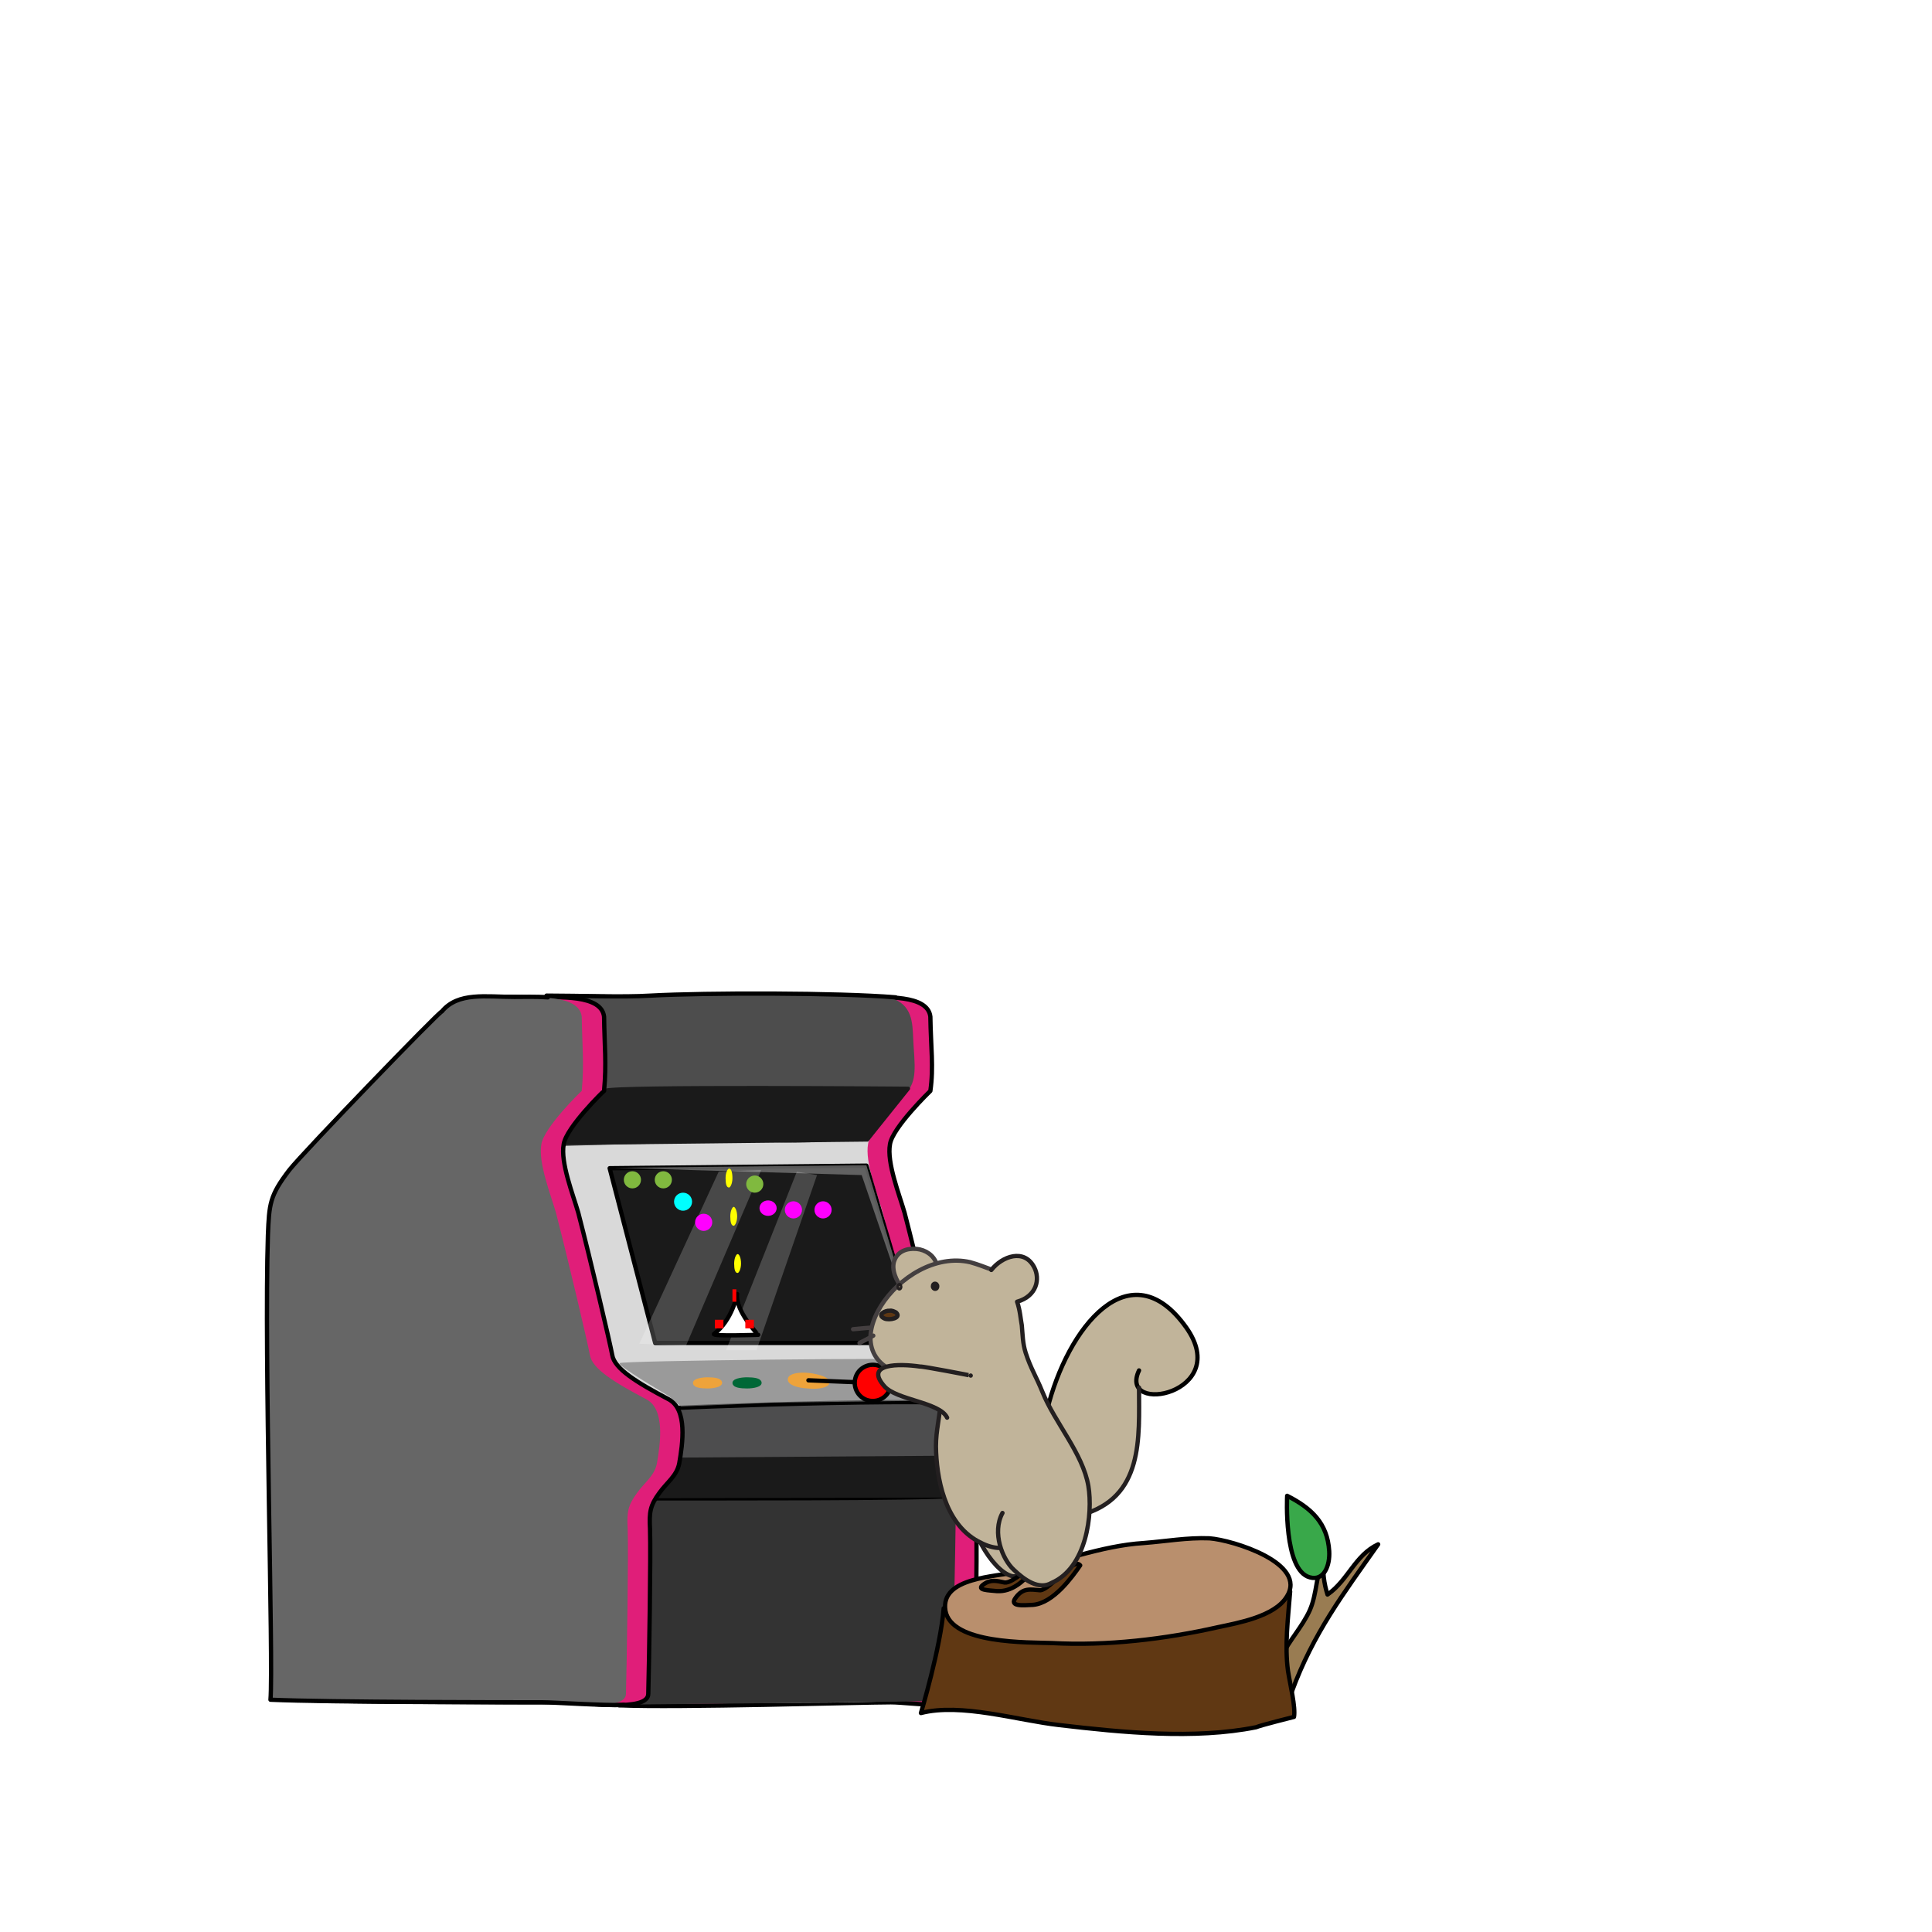 <svg xmlns="http://www.w3.org/2000/svg" xmlns:xlink="http://www.w3.org/1999/xlink" id="Layer_1" x="0px" y="0px" viewBox="0 0 450 450" style="enable-background:new 0 0 450 450;" xml:space="preserve"><style type="text/css">	.st0{fill:#FFFFFF;}	.st1{fill:#B78D6D;}	.st2{fill:#666666;stroke:#000000;stroke-linecap:round;stroke-linejoin:round;stroke-miterlimit:10;}	.st3{fill:#42210B;stroke:#000000;stroke-linecap:round;stroke-linejoin:round;stroke-miterlimit:10;}	.st4{fill:#FFFFFF;stroke:#000000;stroke-linecap:round;stroke-linejoin:round;stroke-miterlimit:10;}	.st5{fill:#E5E5E5;stroke:#000000;stroke-linecap:round;stroke-linejoin:round;stroke-miterlimit:10;}	.st6{fill:#CFE9FF;}	.st7{fill:#4D4D4D;}	.st8{fill:none;stroke:#000000;stroke-linecap:round;stroke-linejoin:round;stroke-miterlimit:10;}	.st9{fill:#008345;stroke:#000000;stroke-width:0.5;stroke-linecap:round;stroke-linejoin:round;stroke-miterlimit:10;}	.st10{fill:#D8D7D7;stroke:#231F20;stroke-width:1.2;stroke-linecap:round;stroke-linejoin:round;stroke-miterlimit:10;}	.st11{fill:#231F20;stroke:#231F20;stroke-width:1.2;stroke-linecap:round;stroke-linejoin:round;stroke-miterlimit:10;}	.st12{fill:#6D6F71;}	.st13{fill:none;stroke:#231F20;stroke-width:1.2;stroke-linecap:round;stroke-linejoin:round;stroke-miterlimit:10;}	.st14{fill:#E8E8E9;stroke:#231F20;stroke-width:1.2;stroke-linecap:round;stroke-linejoin:round;stroke-miterlimit:10;}	.st15{fill:#96999C;}	.st16{fill:#977E53;stroke:#000000;stroke-width:1.2;stroke-linecap:round;stroke-linejoin:round;stroke-miterlimit:10;}	.st17{fill:#603A17;stroke:#000000;stroke-width:1.2;stroke-linecap:round;stroke-linejoin:round;stroke-miterlimit:10;}	.st18{fill:#B58B6C;stroke:#000000;stroke-width:1.2;stroke-linecap:round;stroke-linejoin:round;stroke-miterlimit:10;}	.st19{fill:#3BA54A;stroke:#000000;stroke-width:1.2;stroke-linecap:round;stroke-linejoin:round;stroke-miterlimit:10;}	.st20{fill:#FFFFFF;stroke:#000000;stroke-width:1.2;stroke-linecap:round;stroke-linejoin:round;stroke-miterlimit:10;}	.st21{fill:#E3E3E3;}	.st22{fill:#FF7B9D;stroke:#000000;stroke-width:1.2;stroke-linecap:round;stroke-linejoin:round;stroke-miterlimit:10;}	.st23{clip-path:url(#SVGID_00000162332410969414868360000007848339113868351360_);}	.st24{fill:#808080;stroke:#000000;stroke-linecap:round;stroke-linejoin:round;stroke-miterlimit:10;}	.st25{stroke:#000000;stroke-linecap:round;stroke-linejoin:round;stroke-miterlimit:10;}	.st26{fill:#8A8A8A;stroke:#000000;stroke-linecap:round;stroke-linejoin:round;stroke-miterlimit:10;}	.st27{fill:#4D4D4D;stroke:#000000;stroke-linecap:round;stroke-linejoin:round;stroke-miterlimit:10;}	.st28{fill:#E3E3E3;stroke:#000000;stroke-linecap:round;stroke-linejoin:round;stroke-miterlimit:10;}	.st29{fill:#231F20;stroke:#000000;stroke-linecap:round;stroke-linejoin:round;stroke-miterlimit:10;}	.st30{fill:#5A4A42;stroke:#231F20;stroke-width:1.5;stroke-linecap:round;stroke-linejoin:round;stroke-miterlimit:10;}	.st31{fill:#DCD0C2;}	.st32{fill:#DCD0C2;stroke:#231F20;stroke-width:1.5;stroke-linecap:round;stroke-linejoin:round;stroke-miterlimit:10;}	.st33{fill:none;stroke:#231F20;stroke-width:1.5;stroke-linecap:round;stroke-linejoin:round;stroke-miterlimit:10;}	.st34{fill:#8D8079;stroke:#231F20;stroke-width:1.5;stroke-linecap:round;stroke-linejoin:round;stroke-miterlimit:10;}	.st35{fill:#231F20;stroke:#231F20;stroke-width:1.5;stroke-linecap:round;stroke-linejoin:round;stroke-miterlimit:10;}	.st36{fill:#5A4A42;}	.st37{fill:#5A4A42;stroke:#231F20;stroke-width:1.6;stroke-linecap:round;stroke-linejoin:round;stroke-miterlimit:10;}	.st38{fill:#DCD0C2;stroke:#231F20;stroke-width:1.6;stroke-linecap:round;stroke-linejoin:round;stroke-miterlimit:10;}	.st39{fill:none;stroke:#231F20;stroke-width:1.6;stroke-linecap:round;stroke-linejoin:round;stroke-miterlimit:10;}	.st40{fill:#8D8079;stroke:#231F20;stroke-width:1.6;stroke-linecap:round;stroke-linejoin:round;stroke-miterlimit:10;}	.st41{fill:#231F20;stroke:#231F20;stroke-width:1.6;stroke-linecap:round;stroke-linejoin:round;stroke-miterlimit:10;}	.st42{fill:#58595B;stroke:#231F20;stroke-linecap:round;stroke-linejoin:round;stroke-miterlimit:10;}	.st43{fill:#404041;stroke:#231F20;stroke-linecap:round;stroke-linejoin:round;stroke-miterlimit:10;}	.st44{fill:#6D6E70;stroke:#231F20;stroke-linecap:round;stroke-linejoin:round;stroke-miterlimit:10;}	.st45{fill:#E14036;stroke:#231F20;stroke-linecap:round;stroke-linejoin:round;stroke-miterlimit:10;}	.st46{fill:#808080;stroke:#231F20;stroke-linecap:round;stroke-linejoin:round;stroke-miterlimit:10;}	.st47{opacity:0.5;fill:#B11E2D;}	.st48{opacity:0.5;fill:#231F20;stroke:#231F20;stroke-linecap:round;stroke-linejoin:round;stroke-miterlimit:10;}	.st49{opacity:0.5;fill:#231F20;}	.st50{fill:none;}	.st51{fill:#E35A28;}	.st52{fill:#5A4A42;stroke:#231F20;stroke-linecap:round;stroke-linejoin:round;stroke-miterlimit:10;}	.st53{fill:none;stroke:#231F20;stroke-linecap:round;stroke-linejoin:round;stroke-miterlimit:10;}	.st54{fill:#DCD0C2;stroke:#231F20;stroke-linecap:round;stroke-linejoin:round;stroke-miterlimit:10;}	.st55{fill:#8D8079;stroke:#231F20;stroke-linecap:round;stroke-linejoin:round;stroke-miterlimit:10;}	.st56{fill:#231F20;stroke:#231F20;stroke-linecap:round;stroke-linejoin:round;stroke-miterlimit:10;}	.st57{fill:#5B7835;stroke:#231F20;stroke-linecap:round;stroke-linejoin:round;stroke-miterlimit:10;}	.st58{fill:#779540;stroke:#231F20;stroke-linecap:round;stroke-linejoin:round;stroke-miterlimit:10;}	.st59{opacity:0.5;fill:#3A4921;}	.st60{opacity:0.5;fill:#AFCC80;}	.st61{fill:none;stroke:#6D6E70;stroke-linecap:round;stroke-linejoin:round;stroke-miterlimit:10;}	.st62{fill:#8C8075;stroke:#000000;stroke-linecap:round;stroke-linejoin:round;stroke-miterlimit:10;}	.st63{fill:#716558;stroke:#000000;stroke-linecap:round;stroke-linejoin:round;stroke-miterlimit:10;}	.st64{fill:#EBC6BF;stroke:#000000;stroke-linecap:round;stroke-linejoin:round;stroke-miterlimit:10;}	.st65{fill:#808080;}	.st66{fill:#B9A09E;}	.st67{fill:#E7AEA6;}	.st68{fill:#80BBCE;stroke:#000000;stroke-width:2;stroke-linecap:round;stroke-linejoin:round;stroke-miterlimit:10;}	.st69{fill:none;stroke:#4D4D4D;stroke-width:3;stroke-linecap:round;stroke-linejoin:round;stroke-miterlimit:10;}	.st70{fill:#997C52;stroke:#000000;stroke-linecap:round;stroke-linejoin:round;stroke-miterlimit:10;}	.st71{fill:#B98F6D;stroke:#000000;stroke-width:0.75;stroke-linecap:round;stroke-linejoin:round;stroke-miterlimit:10;}	.st72{fill:#333333;stroke:#000000;stroke-linecap:round;stroke-linejoin:round;stroke-miterlimit:10;}	.st73{fill:none;stroke:#000000;stroke-width:0.75;stroke-linecap:round;stroke-linejoin:round;stroke-miterlimit:10;}	.st74{fill:#333333;}	.st75{fill:#ECAE3D;}	.st76{fill:#D8D8D8;}	.st77{fill:#7C7570;stroke:#000000;stroke-linecap:round;stroke-linejoin:round;stroke-miterlimit:10;}	.st78{fill:#7C7570;}	.st79{fill:#534741;stroke:#000000;stroke-linecap:round;stroke-linejoin:round;stroke-miterlimit:10;}	.st80{fill:#80B93F;stroke:#000000;stroke-linecap:round;stroke-linejoin:round;stroke-miterlimit:10;}	.st81{opacity:0.8;fill:#42210B;}	.st82{fill:#D8D8D8;stroke:#000000;stroke-linecap:round;stroke-linejoin:round;stroke-miterlimit:10;}	.st83{fill:#1A1A1A;stroke:#000000;stroke-linecap:round;stroke-linejoin:round;stroke-miterlimit:10;}	.st84{fill:#8C8C8C;stroke:#000000;stroke-width:2;stroke-linecap:round;stroke-linejoin:round;stroke-miterlimit:10;}	.st85{fill:none;stroke:#000000;stroke-width:5;stroke-linecap:round;stroke-linejoin:round;stroke-miterlimit:10;}	.st86{fill:#D7D7D7;stroke:#000000;stroke-linecap:round;stroke-linejoin:round;stroke-miterlimit:10;}	.st87{fill:#D7D7D7;}	.st88{fill:#E25A24;stroke:#000000;stroke-linecap:round;stroke-linejoin:round;stroke-miterlimit:10;}			.st89{fill:url(#SVGID_00000093136126230381319920000004336191909850068643_);stroke:#000000;stroke-linecap:round;stroke-linejoin:round;stroke-miterlimit:10;}	.st90{stroke:#231F20;stroke-linecap:round;stroke-linejoin:round;stroke-miterlimit:10;}	.st91{fill:#ECA13B;stroke:#000000;stroke-linecap:round;stroke-linejoin:round;stroke-miterlimit:10;}	.st92{fill:none;stroke:#000000;stroke-width:2;stroke-linecap:round;stroke-linejoin:round;stroke-miterlimit:10;}	.st93{fill:none;stroke:#FFFFFF;stroke-width:5;stroke-linecap:round;stroke-linejoin:round;stroke-miterlimit:10;}	.st94{fill:#666666;stroke:#666666;stroke-linecap:round;stroke-linejoin:round;stroke-miterlimit:10;}	.st95{fill:none;stroke:#808080;stroke-linecap:round;stroke-linejoin:round;stroke-miterlimit:10;}	.st96{fill:#023951;stroke:#FFFFFF;stroke-linecap:round;stroke-linejoin:round;stroke-miterlimit:10;}	.st97{fill:none;stroke:#FFFFFF;stroke-linecap:round;stroke-linejoin:round;stroke-miterlimit:10;}	.st98{fill:#8A8A8A;}	.st99{fill:#666666;}	.st100{opacity:0.8;fill:#FFFFFF;}	.st101{fill:#0B0BC9;}	.st102{fill:none;stroke:#B2272D;stroke-width:3;stroke-linecap:round;stroke-linejoin:round;stroke-miterlimit:10;}	.st103{fill:#EDDF21;stroke:#000000;stroke-linecap:round;stroke-linejoin:round;stroke-miterlimit:10;}	.st104{fill:#603813;stroke:#000000;stroke-linecap:round;stroke-linejoin:round;stroke-miterlimit:10;}	.st105{fill:#B78D6D;stroke:#000000;stroke-linecap:round;stroke-linejoin:round;stroke-miterlimit:10;}	.st106{fill:#806239;stroke:#000000;stroke-linecap:round;stroke-linejoin:round;stroke-miterlimit:10;}	.st107{fill:#806239;}	.st108{fill:none;stroke:#000000;stroke-width:3;stroke-linecap:round;stroke-linejoin:round;stroke-miterlimit:10;}	.st109{fill:#BDBDBD;stroke:#000000;stroke-linecap:round;stroke-linejoin:round;stroke-miterlimit:10;}	.st110{fill:#FF0000;stroke:#000000;stroke-linecap:round;stroke-linejoin:round;stroke-miterlimit:10;}	.st111{fill:#E8841E;stroke:#000000;stroke-linecap:round;stroke-linejoin:round;stroke-miterlimit:10;}	.st112{fill:#E8841E;stroke:#000000;stroke-width:2;stroke-linecap:round;stroke-linejoin:round;stroke-miterlimit:10;}	.st113{fill:#E25A24;stroke:#000000;stroke-width:2;stroke-linecap:round;stroke-linejoin:round;stroke-miterlimit:10;}	.st114{opacity:0.3;}	.st115{fill:#FFFFFF;stroke:#FFFFFF;stroke-linecap:round;stroke-linejoin:round;stroke-miterlimit:10;}	.st116{fill:#ECA13B;}	.st117{stroke:#000000;stroke-width:0.75;stroke-linecap:round;stroke-linejoin:round;stroke-miterlimit:10;}	.st118{fill:#EDDF21;stroke:#000000;stroke-width:0.75;stroke-linecap:round;stroke-linejoin:round;stroke-miterlimit:10;}	.st119{fill:#DCB628;}	.st120{fill:#746480;stroke:#000000;stroke-linecap:round;stroke-linejoin:round;stroke-miterlimit:10;}	.st121{fill:#584C66;stroke:#584C66;stroke-linecap:round;stroke-linejoin:round;stroke-miterlimit:10;}	.st122{fill:#716558;stroke:#231F20;stroke-linecap:round;stroke-linejoin:round;stroke-miterlimit:10;}	.st123{fill:#8D8079;}	.st124{fill:#231F20;}	.st125{fill:#FFFFFF;stroke:#231F20;stroke-linecap:round;stroke-linejoin:round;stroke-miterlimit:10;}	.st126{fill:#C7145A;}	.st127{clip-path:url(#SVGID_00000054981351863265229990000007261241177008170390_);}	.st128{fill:#E0A5B6;stroke:#231F20;stroke-linecap:round;stroke-linejoin:round;stroke-miterlimit:10;}	.st129{fill:#E0A5B6;}	.st130{fill:#EEA33B;stroke:#000000;stroke-linecap:round;stroke-linejoin:round;stroke-miterlimit:10;}	.st131{fill:#ECDF23;stroke:#000000;stroke-linecap:round;stroke-linejoin:round;stroke-miterlimit:10;}	.st132{fill:#B78D6C;stroke:#000000;stroke-linecap:round;stroke-linejoin:round;stroke-miterlimit:10;}	.st133{fill:#603A17;stroke:#000000;stroke-linecap:round;stroke-linejoin:round;stroke-miterlimit:10;}	.st134{fill:#806339;stroke:#000000;stroke-linecap:round;stroke-linejoin:round;stroke-miterlimit:10;}	.st135{fill:#806339;}	.st136{fill:#E6E5E5;stroke:#000000;stroke-linecap:round;stroke-linejoin:round;stroke-miterlimit:10;}	.st137{fill:#402312;stroke:#000000;stroke-linecap:round;stroke-linejoin:round;stroke-miterlimit:10;}	.st138{fill:#8B8B8B;}	.st139{fill:#BEBEBE;}	.st140{fill:#80B73F;stroke:#000000;stroke-linecap:round;stroke-linejoin:round;stroke-miterlimit:10;}	.st141{fill:#39A64A;stroke:#000000;stroke-linecap:round;stroke-linejoin:round;stroke-miterlimit:10;}	.st142{fill:#FF7B9D;}	.st143{fill:#377A3C;}	.st144{fill:#FF8BB5;stroke:#000000;stroke-linecap:round;stroke-linejoin:round;stroke-miterlimit:10;}	.st145{fill:#FF8BB5;}	.st146{fill:#8698A6;stroke:#000000;stroke-linecap:round;stroke-linejoin:round;stroke-miterlimit:10;}	.st147{fill:#7A788B;stroke:#000000;stroke-linecap:round;stroke-linejoin:round;stroke-miterlimit:10;}	.st148{fill:#B8A599;stroke:#000000;stroke-linecap:round;stroke-linejoin:round;stroke-miterlimit:10;}	.st149{fill:#B8A599;}	.st150{fill:#423724;stroke:#302B28;stroke-linecap:round;stroke-linejoin:round;stroke-miterlimit:10;}	.st151{fill:#8C8C8C;stroke:#000000;stroke-linecap:round;stroke-linejoin:round;stroke-miterlimit:10;}	.st152{fill:#E1CDC2;stroke:#000000;stroke-linecap:round;stroke-linejoin:round;stroke-miterlimit:10;}	.st153{fill:#E1CDC2;}	.st154{fill:#F6C58A;stroke:#000000;stroke-linecap:round;stroke-linejoin:round;stroke-miterlimit:10;}	.st155{fill:#736357;stroke:#000000;stroke-linecap:round;stroke-linejoin:round;stroke-miterlimit:10;}	.st156{fill:#D9D9D9;stroke:#000000;stroke-linecap:round;stroke-linejoin:round;stroke-miterlimit:10;}	.st157{fill:#EA861E;stroke:#000000;stroke-linecap:round;stroke-linejoin:round;stroke-miterlimit:10;}	.st158{fill:none;stroke:#8C8C8C;stroke-linecap:round;stroke-linejoin:round;stroke-miterlimit:10;}	.st159{fill:#BFBFBF;stroke:#000000;stroke-linecap:round;stroke-linejoin:round;stroke-miterlimit:10;}	.st160{fill:#EDC3D2;stroke:#000000;stroke-linecap:round;stroke-linejoin:round;stroke-miterlimit:10;}	.st161{fill:#A6A6A6;stroke:#000000;stroke-linecap:round;stroke-linejoin:round;stroke-miterlimit:10;}	.st162{fill:none;stroke:#000000;stroke-miterlimit:10;}	.st163{fill:#978475;stroke:#000000;stroke-miterlimit:10;}	.st164{fill:#716558;stroke:#231F20;stroke-miterlimit:10;}	.st165{fill:#C5B097;stroke:#000000;stroke-miterlimit:10;}	.st166{fill:#A47C52;stroke:#000000;stroke-miterlimit:10;}	.st167{fill:#FFFFFF;stroke:#000000;stroke-miterlimit:10;}	.st168{stroke:#000000;stroke-miterlimit:10;}	.st169{fill:#42210B;stroke:#000000;stroke-miterlimit:10;}	.st170{fill:#333333;stroke:#000000;stroke-miterlimit:10;}	.st171{fill:none;stroke:#000000;stroke-width:1.5;stroke-miterlimit:10;}	.st172{fill:#FFFFFF;stroke:#000000;stroke-width:1.5;stroke-miterlimit:10;}	.st173{fill:#979797;stroke:#000000;stroke-miterlimit:10;}	.st174{fill:#4D4D4D;stroke:#000000;stroke-miterlimit:10;}	.st175{fill:#F0F0F0;stroke:#000000;stroke-miterlimit:10;}	.st176{fill:#231F20;stroke:#000000;stroke-miterlimit:10;}	.st177{fill:#EF5A24;stroke:#000000;stroke-miterlimit:10;}	.st178{fill:url(#SVGID_00000040543565819502964310000016175481830114624136_);stroke:#000000;stroke-miterlimit:10;}	.st179{stroke:#231F20;stroke-miterlimit:10;}	.st180{fill:#F9AE3B;stroke:#000000;stroke-miterlimit:10;}	.st181{fill:none;stroke:#000000;stroke-width:2;stroke-miterlimit:10;}	.st182{fill:#808080;stroke:#000000;stroke-miterlimit:10;}	.st183{fill:none;stroke:#FFFFFF;stroke-width:5;stroke-miterlimit:10;}	.st184{fill:#666666;stroke:#666666;stroke-miterlimit:10;}	.st185{fill:none;stroke:#808080;stroke-miterlimit:10;}	.st186{fill:#023951;stroke:#FFFFFF;stroke-miterlimit:10;}	.st187{fill:none;stroke:#FFFFFF;stroke-miterlimit:10;}	.st188{fill:#979797;}	.st189{fill:#0B0BD6;}	.st190{fill:none;stroke:#BF272D;stroke-width:3;stroke-miterlimit:10;}	.st191{fill:#58595B;stroke:#231F20;stroke-width:1.5;stroke-linecap:round;stroke-linejoin:round;stroke-miterlimit:10;}	.st192{fill:#404041;stroke:#231F20;stroke-width:1.5;stroke-linecap:round;stroke-linejoin:round;stroke-miterlimit:10;}	.st193{fill:#6D6E70;stroke:#231F20;stroke-width:1.5;stroke-linecap:round;stroke-linejoin:round;stroke-miterlimit:10;}	.st194{fill:#EC4036;stroke:#231F20;stroke-width:1.5;stroke-linecap:round;stroke-linejoin:round;stroke-miterlimit:10;}	.st195{fill:#808082;stroke:#231F20;stroke-width:1.5;stroke-linecap:round;stroke-linejoin:round;stroke-miterlimit:10;}	.st196{opacity:0.5;fill:#BC1E2D;}			.st197{opacity:0.5;fill:#231F20;stroke:#231F20;stroke-width:1.5;stroke-linecap:round;stroke-linejoin:round;stroke-miterlimit:10;}	.st198{fill:#EE5A28;}	.st199{fill:#E7DBCD;}	.st200{fill:#E7DBCD;stroke:#231F20;stroke-width:1.5;stroke-linecap:round;stroke-linejoin:round;stroke-miterlimit:10;}	.st201{fill:#988279;stroke:#231F20;stroke-width:1.5;stroke-linecap:round;stroke-linejoin:round;stroke-miterlimit:10;}	.st202{fill:#CACACA;stroke:#000000;stroke-width:1.5;stroke-miterlimit:10;}	.st203{fill:#FF0000;stroke:#000000;stroke-width:1.5;stroke-miterlimit:10;}	.st204{stroke:#000000;stroke-width:1.5;stroke-miterlimit:10;}	.st205{fill:#754C24;}	.st206{fill:#754C24;stroke:#000000;stroke-linecap:round;stroke-linejoin:round;stroke-miterlimit:10;}	.st207{fill:#A57C52;}	.st208{fill:#8D6849;}	.st209{fill:#8D6849;stroke:#000000;stroke-linecap:round;stroke-linejoin:round;stroke-miterlimit:10;}	.st210{fill:#A57C52;stroke:#000000;stroke-linecap:round;stroke-linejoin:round;stroke-miterlimit:10;}	.st211{fill:#C59B6D;stroke:#000000;stroke-linecap:round;stroke-linejoin:round;stroke-miterlimit:10;}	.st212{fill:#754C24;stroke:#000000;stroke-width:1.5;stroke-linecap:round;stroke-linejoin:round;stroke-miterlimit:10;}	.st213{fill:#8D6849;stroke:#000000;stroke-width:1.5;stroke-linecap:round;stroke-linejoin:round;stroke-miterlimit:10;}	.st214{fill:#666666;stroke:#000000;stroke-width:1.5;stroke-linecap:round;stroke-linejoin:round;stroke-miterlimit:10;}	.st215{fill:none;stroke:#000000;stroke-width:1.5;stroke-linecap:round;stroke-linejoin:round;stroke-miterlimit:10;}	.st216{stroke:#000000;stroke-width:1.5;stroke-linecap:round;stroke-linejoin:round;stroke-miterlimit:10;}	.st217{fill:#A57C52;stroke:#000000;stroke-width:1.5;stroke-linecap:round;stroke-linejoin:round;stroke-miterlimit:10;}	.st218{fill:#C59B6D;stroke:#000000;stroke-width:1.5;stroke-linecap:round;stroke-linejoin:round;stroke-miterlimit:10;}	.st219{fill:#534741;stroke:#000000;stroke-miterlimit:10;}	.st220{fill:#E4E4E4;stroke:#000000;stroke-miterlimit:10;}	.st221{fill:#7C7570;stroke:#000000;stroke-miterlimit:10;}	.st222{fill:#666666;stroke:#000000;stroke-miterlimit:10;}	.st223{fill:#E4E4E4;}	.st224{fill:#989898;}	.st225{fill:#CBCBCB;}	.st226{fill:#8AC43F;stroke:#000000;stroke-miterlimit:10;}	.st227{fill:#39B34A;stroke:#000000;stroke-miterlimit:10;}	.st228{fill:#FF7BAA;}	.st229{fill:#C6C6C6;stroke:#000000;stroke-width:1.5;stroke-linecap:round;stroke-miterlimit:10;}	.st230{fill:#4D4D4D;stroke:#000000;stroke-width:1.5;stroke-linecap:round;stroke-miterlimit:10;}	.st231{fill:#603813;stroke:#000000;stroke-width:1.5;stroke-linecap:round;stroke-miterlimit:10;}	.st232{fill:#ECECEC;stroke:#000000;stroke-width:1.5;stroke-miterlimit:10;}	.st233{fill:#666666;stroke:#000000;stroke-width:1.5;stroke-linecap:round;stroke-miterlimit:10;}	.st234{fill:#FFFFFF;stroke:#000000;stroke-width:1.5;stroke-linecap:round;stroke-miterlimit:10;}	.st235{fill:#E0E0E0;stroke:#000000;stroke-width:1.5;stroke-miterlimit:10;}	.st236{fill:#603813;stroke:#000000;stroke-width:1.5;stroke-miterlimit:10;}	.st237{fill:#F2BC44;stroke:#000000;stroke-width:1.5;stroke-miterlimit:10;}	.st238{fill:#F0F0F0;stroke:#000000;stroke-width:1.5;stroke-miterlimit:10;}	.st239{fill:#9A8379;stroke:#231F20;stroke-miterlimit:10;}	.st240{fill:#231F20;stroke:#231F20;stroke-miterlimit:10;}	.st241{fill:#9A8379;}	.st242{fill:#F7931E;stroke:#000000;stroke-miterlimit:10;}	.st243{fill:#C49A6D;}	.st244{fill:#F9AE3B;stroke:#000000;stroke-width:1.5;stroke-linecap:round;stroke-linejoin:round;stroke-miterlimit:10;}	.st245{fill:#FAEC21;stroke:#000000;stroke-width:1.5;stroke-linecap:round;stroke-linejoin:round;stroke-miterlimit:10;}	.st246{fill:#603813;}	.st247{fill:#C49A6D;stroke:#000000;stroke-width:1.5;stroke-linecap:round;stroke-linejoin:round;stroke-miterlimit:10;}	.st248{fill:#603813;stroke:#000000;stroke-width:1.5;stroke-linecap:round;stroke-linejoin:round;stroke-miterlimit:10;}	.st249{fill:#8A6239;stroke:#000000;stroke-width:1.5;stroke-linecap:round;stroke-linejoin:round;stroke-miterlimit:10;}	.st250{fill:#F0F0F0;stroke:#000000;stroke-width:1.5;stroke-linecap:round;stroke-linejoin:round;stroke-miterlimit:10;}	.st251{fill:#42210B;stroke:#000000;stroke-width:1.5;stroke-linecap:round;stroke-linejoin:round;stroke-miterlimit:10;}	.st252{fill:#8A6239;}	.st253{fill:#603813;stroke:#000000;stroke-miterlimit:10;}	.st254{fill:#F9AE3B;}	.st255{fill:#333333;stroke:#000000;stroke-width:1.5;stroke-linecap:round;stroke-linejoin:round;stroke-miterlimit:10;}	.st256{fill:#F0F0F0;}	.st257{fill:#FAEC21;}	.st258{fill:#E9C328;}	.st259{fill:#EF5A24;}	.st260{fill:#F9AE3B;stroke:#000000;stroke-linecap:round;stroke-linejoin:round;stroke-miterlimit:10;}	.st261{fill:#333333;stroke:#000000;stroke-width:2;stroke-linecap:round;stroke-linejoin:round;stroke-miterlimit:10;}	.st262{fill:#F9AE3B;stroke:#000000;stroke-width:2;stroke-linecap:round;stroke-linejoin:round;stroke-miterlimit:10;}	.st263{stroke:#000000;stroke-width:2;stroke-linecap:round;stroke-linejoin:round;stroke-miterlimit:10;}	.st264{fill:#603813;stroke:#000000;stroke-width:2;stroke-linecap:round;stroke-linejoin:round;stroke-miterlimit:10;}	.st265{fill:#9EBB74;}	.st266{fill:#89C341;}	.st267{fill:#CBDF97;}	.st268{clip-path:url(#SVGID_00000016067022981308719150000013748028008429725827_);}	.st269{fill:#7A895B;}	.st270{fill:#9EBB74;stroke:#231F20;stroke-width:1.5;stroke-linecap:round;stroke-linejoin:round;stroke-miterlimit:10;}	.st271{fill:#89C341;stroke:#231F20;stroke-width:1.5;stroke-linecap:round;stroke-linejoin:round;stroke-miterlimit:10;}	.st272{fill:#603A17;stroke:#231F20;stroke-width:1.5;stroke-linecap:round;stroke-linejoin:round;stroke-miterlimit:10;}	.st273{fill:none;stroke:#231F20;stroke-miterlimit:10;}	.st274{fill:#D8D9D9;stroke:#231F20;stroke-width:1.5;stroke-linecap:round;stroke-linejoin:round;stroke-miterlimit:10;}	.st275{fill:#D8D9D9;}	.st276{fill:#EAE9EB;stroke:#231F20;stroke-width:1.5;stroke-linecap:round;stroke-linejoin:round;stroke-miterlimit:10;}	.st277{fill:#9A9B9E;}	.st278{fill:#EA861E;}	.st279{fill:#C1B49A;}	.st280{fill:none;stroke:#C1B49A;stroke-width:1.2;stroke-miterlimit:10;}	.st281{fill:#C1B49A;stroke:#000000;stroke-width:1.2;stroke-linecap:round;stroke-linejoin:round;stroke-miterlimit:10;}	.st282{fill:#C1B49A;stroke:#231F20;stroke-width:1.2;stroke-linecap:round;stroke-linejoin:round;stroke-miterlimit:10;}	.st283{fill:#603813;stroke:#231F20;stroke-width:1.2;stroke-linecap:round;stroke-linejoin:round;stroke-miterlimit:10;}	.st284{fill:#BDBDBD;}	.st285{fill:#808080;stroke:#000000;stroke-width:1.5;stroke-linecap:round;stroke-linejoin:round;stroke-miterlimit:10;}	.st286{fill:#FFFFFF;stroke:#000000;stroke-width:1.5;stroke-linecap:round;stroke-linejoin:round;stroke-miterlimit:10;}	.st287{stroke:#4D4D4D;stroke-width:1.5;stroke-linecap:round;stroke-linejoin:round;stroke-miterlimit:10;}	.st288{stroke:#666666;stroke-width:1.5;stroke-linecap:round;stroke-linejoin:round;stroke-miterlimit:10;}	.st289{fill:#F8DDE7;}	.st290{opacity:0.57;fill:#333333;}	.st291{fill:#A47E53;stroke:#000000;stroke-linecap:round;stroke-miterlimit:10;}	.st292{fill:#3BB24A;stroke:#000000;stroke-linecap:round;stroke-miterlimit:10;}	.st293{fill:none;stroke:#000000;stroke-linecap:round;stroke-miterlimit:10;}	.st294{fill:#E98C2B;stroke:#000000;stroke-linecap:round;stroke-miterlimit:10;}	.st295{fill:#7ED2F1;stroke:#000000;stroke-linecap:round;stroke-miterlimit:10;}	.st296{fill:#231F20;stroke:#231F20;stroke-linecap:round;stroke-miterlimit:10;}	.st297{fill:#A47E53;stroke:#000000;stroke-width:2;stroke-linecap:round;stroke-miterlimit:10;}	.st298{fill:#3BB24A;stroke:#000000;stroke-width:2;stroke-linecap:round;stroke-miterlimit:10;}	.st299{fill:none;stroke:#000000;stroke-width:1.5;stroke-linecap:round;stroke-miterlimit:10;}	.st300{fill:#E98C2B;stroke:#000000;stroke-width:1.5;stroke-linecap:round;stroke-miterlimit:10;}	.st301{fill:#7ED2F1;stroke:#000000;stroke-width:1.5;stroke-linecap:round;stroke-miterlimit:10;}	.st302{fill:#231F20;stroke:#231F20;stroke-width:1.5;stroke-linecap:round;stroke-miterlimit:10;}	.st303{fill:#EEEAE5;}	.st304{clip-path:url(#SVGID_00000140712067712297867070000004298004145747337889_);}	.st305{fill:#F9AE3B;stroke:#000000;stroke-width:0.75;stroke-linecap:round;stroke-miterlimit:10;}	.st306{fill:#F5911E;stroke:#000000;stroke-width:0.75;stroke-miterlimit:10;}	.st307{fill:#EF5A24;stroke:#000000;stroke-width:0.75;stroke-miterlimit:10;}	.st308{fill:#333333;stroke:#000000;stroke-width:0.75;stroke-linecap:round;stroke-miterlimit:10;}	.st309{stroke:#000000;stroke-width:0.75;stroke-linecap:round;stroke-miterlimit:10;}	.st310{fill:#EF5A24;stroke:#000000;stroke-width:0.75;stroke-linecap:round;stroke-miterlimit:10;}	.st311{fill:#FAEC21;stroke:#000000;stroke-width:0.75;stroke-linecap:round;stroke-miterlimit:10;}	.st312{fill:none;stroke:#000000;stroke-width:0.75;stroke-linecap:round;stroke-miterlimit:10;}	.st313{fill:#603813;stroke:#000000;stroke-width:0.75;stroke-linecap:round;stroke-miterlimit:10;}	.st314{fill:#F9AE3B;stroke:#000000;stroke-width:1.5;stroke-linecap:round;stroke-miterlimit:10;}	.st315{fill:#F5911E;stroke:#000000;stroke-width:1.5;stroke-miterlimit:10;}	.st316{fill:#EF5A24;stroke:#000000;stroke-width:1.5;stroke-miterlimit:10;}	.st317{fill:#333333;stroke:#000000;stroke-width:1.5;stroke-linecap:round;stroke-miterlimit:10;}	.st318{stroke:#000000;stroke-width:1.5;stroke-linecap:round;stroke-miterlimit:10;}	.st319{fill:#EF5A24;stroke:#000000;stroke-width:1.5;stroke-linecap:round;stroke-miterlimit:10;}	.st320{fill:#FAEC21;stroke:#000000;stroke-width:1.5;stroke-linecap:round;stroke-miterlimit:10;}	.st321{fill:#FFFFFF;stroke:#B3B3B3;stroke-width:1.5;stroke-linecap:round;stroke-linejoin:round;stroke-miterlimit:10;}	.st322{fill:#C6C6C6;}	.st323{fill:#C6C6C6;stroke:#000000;stroke-width:1.2;stroke-linecap:round;stroke-linejoin:round;stroke-miterlimit:10;}	.st324{fill:#4D4D4D;stroke:#000000;stroke-width:1.2;stroke-linecap:round;stroke-linejoin:round;stroke-miterlimit:10;}	.st325{fill:#603813;stroke:#000000;stroke-width:1.2;stroke-linecap:round;stroke-linejoin:round;stroke-miterlimit:10;}	.st326{fill:#ECECEC;stroke:#000000;stroke-width:1.2;stroke-linecap:round;stroke-linejoin:round;stroke-miterlimit:10;}	.st327{fill:#666666;stroke:#000000;stroke-width:1.2;stroke-linecap:round;stroke-linejoin:round;stroke-miterlimit:10;}	.st328{fill:#E0E0E0;}	.st329{fill:#B3B3B3;}	.st330{fill:#8A6239;stroke:#000000;stroke-miterlimit:10;}	.st331{fill:#FF7B9F;}	.st332{fill:#FF7B9F;stroke:#000000;stroke-linecap:round;stroke-linejoin:round;stroke-miterlimit:10;}	.st333{fill:none;stroke:#231F20;stroke-width:0.75;stroke-linecap:round;stroke-linejoin:round;stroke-miterlimit:10;}	.st334{fill:#FFFFFF;stroke:#231F20;stroke-width:0.75;stroke-linecap:round;stroke-linejoin:round;stroke-miterlimit:10;}	.st335{fill:#FFFFFF;stroke:#000000;stroke-width:0.75;stroke-linecap:round;stroke-linejoin:round;stroke-miterlimit:10;}	.st336{fill:#FDF2F7;}	.st337{fill:#E165A5;}	.st338{fill:#231F20;stroke:#231F20;stroke-width:0.75;stroke-linecap:round;stroke-linejoin:round;stroke-miterlimit:10;}	.st339{fill:#999999;stroke:#000000;stroke-linecap:round;stroke-linejoin:round;stroke-miterlimit:10;}	.st340{fill:#C69C6D;stroke:#000000;stroke-miterlimit:10;}	.st341{fill:#8C6239;stroke:#000000;stroke-miterlimit:10;}	.st342{fill:#EA861E;stroke:#000000;stroke-miterlimit:10;}	.st343{fill:#FFFFFF;stroke:#FFFFFF;stroke-width:0.25;stroke-miterlimit:10;}	.st344{fill:none;stroke:#FFFFFF;stroke-width:0.25;stroke-miterlimit:10;}	.st345{fill:#FFFFFF;stroke:#231F20;stroke-width:1.5;stroke-linecap:round;stroke-linejoin:round;stroke-miterlimit:10;}	.st346{fill:#999999;stroke:#231F20;stroke-width:1.5;stroke-linecap:round;stroke-linejoin:round;stroke-miterlimit:10;}	.st347{fill:#808080;stroke:#231F20;stroke-width:1.5;stroke-linecap:round;stroke-linejoin:round;stroke-miterlimit:10;}	.st348{opacity:0.5;fill:#FFFFFF;enable-background:new    ;}	.st349{opacity:0.3;fill:#FFFFFF;enable-background:new    ;}	.st350{fill:#FFFFFF;stroke:#231F20;stroke-width:1.5;stroke-linecap:round;stroke-miterlimit:10;}	.st351{fill:#A67C52;stroke:#000000;stroke-width:1.5;stroke-linecap:round;stroke-linejoin:round;stroke-miterlimit:10;}	.st352{fill:#C69C6D;stroke:#000000;stroke-width:1.5;stroke-linecap:round;stroke-linejoin:round;stroke-miterlimit:10;}	.st353{fill:#39B54A;stroke:#000000;stroke-width:1.5;stroke-linecap:round;stroke-linejoin:round;stroke-miterlimit:10;}	.st354{fill:#C1B49A;stroke:#000000;stroke-width:1.5;stroke-linecap:round;stroke-linejoin:round;stroke-miterlimit:10;}	.st355{fill:#C1B49A;stroke:#231F20;stroke-width:1.5;stroke-linecap:round;stroke-linejoin:round;stroke-miterlimit:10;}	.st356{fill:#603813;stroke:#231F20;stroke-width:1.5;stroke-linecap:round;stroke-linejoin:round;stroke-miterlimit:10;}	.st357{fill:#999999;stroke:#000000;stroke-width:1.5;stroke-linecap:round;stroke-linejoin:round;stroke-miterlimit:10;}	.st358{fill:#4D4D4D;stroke:#000000;stroke-width:1.5;stroke-linecap:round;stroke-linejoin:round;stroke-miterlimit:10;}	.st359{clip-path:url(#SVGID_00000054948344536125735380000007724309187932464009_);}	.st360{fill:none;stroke:#000000;stroke-width:1.2;stroke-linecap:round;stroke-linejoin:round;stroke-miterlimit:10;}	.st361{fill:none;stroke:#006837;stroke-width:2;stroke-linecap:round;stroke-linejoin:round;stroke-miterlimit:10;}	.st362{opacity:0.65;fill:#603813;}	.st363{clip-path:url(#SVGID_00000069368839263420193390000007030773337109448868_);}	.st364{fill:#E01E79;stroke:#000000;stroke-width:1.2;stroke-linecap:round;stroke-linejoin:round;stroke-miterlimit:10;}	.st365{fill:#D9D9D9;}	.st366{fill:#1A1A1A;}	.st367{fill:#4D4D4E;stroke:#000000;stroke-width:1.2;stroke-linecap:round;stroke-linejoin:round;stroke-miterlimit:10;}	.st368{fill:#1A1A1A;stroke:#000000;stroke-width:1.2;stroke-linecap:round;stroke-linejoin:round;stroke-miterlimit:10;}	.st369{opacity:0.7;fill:#808080;enable-background:new    ;}	.st370{opacity:0.2;fill:#FFFFFF;enable-background:new    ;}	.st371{fill:#006837;stroke:#006837;stroke-width:1.2;stroke-linecap:round;stroke-linejoin:round;stroke-miterlimit:10;}	.st372{fill:#EEA33B;stroke:#EEA33B;stroke-width:1.2;stroke-linecap:round;stroke-linejoin:round;stroke-miterlimit:10;}	.st373{fill:#997C52;stroke:#000000;stroke-width:1.2;stroke-linecap:round;stroke-linejoin:round;stroke-miterlimit:10;}	.st374{fill:#B98F6D;stroke:#000000;stroke-width:1.2;stroke-linecap:round;stroke-linejoin:round;stroke-miterlimit:10;}	.st375{fill:#39A84A;stroke:#000000;stroke-width:1.2;stroke-linecap:round;stroke-linejoin:round;stroke-miterlimit:10;}	.st376{fill:#FF0000;stroke:#000000;stroke-width:1.2;stroke-linecap:round;stroke-linejoin:round;stroke-miterlimit:10;}	.st377{fill:#DAD9D9;stroke:#231F20;stroke-width:1.2;stroke-linecap:round;stroke-linejoin:round;stroke-miterlimit:10;}	.st378{stroke:#000000;stroke-width:1.2;stroke-linecap:round;stroke-linejoin:round;stroke-miterlimit:10;}	.st379{fill:#FF0000;}	.st380{fill:#FFFF00;}	.st381{fill:#80B93F;}	.st382{fill:#00FFFF;}	.st383{fill:#FF00FF;}	.st384{fill:#EAE9EB;stroke:#231F20;stroke-width:1.2;stroke-linecap:round;stroke-linejoin:round;stroke-miterlimit:10;}	.st385{fill:#D8D9D9;stroke:#231F20;stroke-width:1.2;stroke-linecap:round;stroke-linejoin:round;stroke-miterlimit:10;}	.st386{fill:#E01E79;stroke:#000000;stroke-linecap:round;stroke-linejoin:round;stroke-miterlimit:10;}	.st387{fill:#4D4D4E;stroke:#000000;stroke-linecap:round;stroke-linejoin:round;stroke-miterlimit:10;}	.st388{fill:#006837;stroke:#006837;stroke-linecap:round;stroke-linejoin:round;stroke-miterlimit:10;}	.st389{fill:#EEA33B;stroke:#EEA33B;stroke-linecap:round;stroke-linejoin:round;stroke-miterlimit:10;}	.st390{fill:#B98F6D;stroke:#000000;stroke-linecap:round;stroke-linejoin:round;stroke-miterlimit:10;}	.st391{fill:#39A84A;stroke:#000000;stroke-linecap:round;stroke-linejoin:round;stroke-miterlimit:10;}	.st392{fill:#C1B49A;stroke:#443F40;stroke-linecap:round;stroke-linejoin:round;stroke-miterlimit:10;}	.st393{fill:#C1B49A;stroke:#231F20;stroke-linecap:round;stroke-linejoin:round;stroke-miterlimit:10;}	.st394{fill:#C1B49A;stroke:#000000;stroke-linecap:round;stroke-linejoin:round;stroke-miterlimit:10;}	.st395{fill:#603813;stroke:#231F20;stroke-linecap:round;stroke-linejoin:round;stroke-miterlimit:10;}	.st396{fill:#FFFFFF;stroke:#B3B3B3;stroke-width:0.75;stroke-linecap:round;stroke-linejoin:round;stroke-miterlimit:10;}	.st397{fill:#C6C6C6;stroke:#000000;stroke-width:0.75;stroke-linecap:round;stroke-linejoin:round;stroke-miterlimit:10;}	.st398{fill:#603813;stroke:#000000;stroke-width:0.75;stroke-linecap:round;stroke-linejoin:round;stroke-miterlimit:10;}	.st399{fill:#ECECEC;stroke:#000000;stroke-width:0.75;stroke-linecap:round;stroke-linejoin:round;stroke-miterlimit:10;}	.st400{fill:#666666;stroke:#000000;stroke-width:0.75;stroke-linecap:round;stroke-linejoin:round;stroke-miterlimit:10;}	.st401{fill:#4D4D4D;stroke:#000000;stroke-width:0.75;stroke-linecap:round;stroke-linejoin:round;stroke-miterlimit:10;}	.st402{fill:#333333;stroke:#000000;stroke-width:0.75;stroke-linecap:round;stroke-linejoin:round;stroke-miterlimit:10;}	.st403{fill:#808080;stroke:#000000;stroke-width:0.75;stroke-linecap:round;stroke-linejoin:round;stroke-miterlimit:10;}	.st404{stroke:#4D4D4D;stroke-width:0.75;stroke-linecap:round;stroke-linejoin:round;stroke-miterlimit:10;}	.st405{fill:#1A1A1A;stroke:#666666;stroke-width:0.75;stroke-linecap:round;stroke-linejoin:round;stroke-miterlimit:10;}	.st406{stroke:#666666;stroke-width:0.75;stroke-linecap:round;stroke-linejoin:round;stroke-miterlimit:10;}	.st407{fill:#999999;stroke:#231F20;stroke-width:0.75;stroke-linecap:round;stroke-linejoin:round;stroke-miterlimit:10;}	.st408{fill:#808080;stroke:#231F20;stroke-width:0.75;stroke-linecap:round;stroke-linejoin:round;stroke-miterlimit:10;}	.st409{fill:#FFFFFF;stroke:#231F20;stroke-width:0.75;stroke-linecap:round;stroke-miterlimit:10;}	.st410{fill:#A67C52;stroke:#000000;stroke-width:0.75;stroke-linecap:round;stroke-miterlimit:10;}	.st411{fill:#C69C6D;stroke:#000000;stroke-width:0.75;stroke-linecap:round;stroke-miterlimit:10;}	.st412{fill:#39B54A;stroke:#000000;stroke-width:0.75;stroke-linecap:round;stroke-miterlimit:10;}	.st413{fill:#1A1A1A;stroke:#231F20;stroke-width:0.75;stroke-linecap:round;stroke-miterlimit:10;}	.st414{fill:#333333;stroke:#231F20;stroke-width:0.75;stroke-linecap:round;stroke-miterlimit:10;}	.st415{fill:#B3B3B3;stroke:#231F20;stroke-width:0.75;stroke-linecap:round;stroke-miterlimit:10;}	.st416{stroke:#231F20;stroke-width:0.75;stroke-linecap:round;stroke-miterlimit:10;}	.st417{fill:#4D4D4D;stroke:#231F20;stroke-width:0.75;stroke-linecap:round;stroke-miterlimit:10;}	.st418{fill:#FF0000;stroke:#FF0000;stroke-width:0.75;stroke-linecap:round;stroke-miterlimit:10;}</style><g>	<path class="st386" d="M148.6,272.5c-4.6,6-4.7,7.9-5,15.2c-0.9,27.8,1.3,101,0.6,109.5c13.6,0.6,56.1-0.7,63.3-0.7  c4.8,0,19.5,2.4,19.5-2c0.2-7.9,0.6-32,0.4-38.4c-0.2-3.9,0-5.4,2.2-8.4c1.8-2.5,4-3.9,4.6-6.8c0.8-4.6,2-12.7-2.5-15  c-7.4-3.9-12.6-7.1-13.1-10.3c-0.6-3.2-5-21.9-7.9-33.1c-1.2-4.2-4.2-11.7-3.4-16c0.6-3.9,9.4-12.4,9.4-12.4  c0.8-5.5,0.1-10.3,0-17.3c-0.6-5.2-10.7-4.5-15.7-4.5c-6.6,0-13.1-1.2-16.9,3.4C183.8,235.3,152,268.1,148.6,272.5z"></path>	<path class="st365" d="M119.4,272.5c-4.6,6,2.8,7.9,2.7,15.2c-0.9,27.8,17.7,99.7,17,108.2c13.6,0.6,82.9,1.8,82.8-1.5  c-0.2-7.9,0.6-32,0.4-38.4c-0.2-3.9,0-5.4,2.2-8.4c1.8-2.5,4-3.9,4.6-6.8c0.8-4.6,2-12.7-2.5-15c-7.4-3.9-12.6-7.1-13.1-10.3  c-0.6-3.2-5-21.9-7.9-33.1c-1.2-4.2-4.2-11.7-3.4-16c0.6-3.9,9.3-12.4,9.4-12.4c0.6-6.5,0.1-10.3,0-17.3  c-0.6-5.2-10.7-4.5-15.7-4.5c-6.6,0-13.1-1.2-16.9,3.4C178.5,235.3,122.9,268.1,119.4,272.5z"></path>	<path class="st7" d="M130.9,231.9c6.8-0.7,13.7,0,20.6,0c13,0,26.8-0.9,40.1,0c1.4,0.1,13.6-0.9,17.5,1.2c3.9,2.2,3.4,6.5,3.7,10.6  c0.5,6.7,0.5,9-2.9,12.1c-1.4,1.1-7.4,9.7-7.4,9.7c-0.1-0.2-13.6,0.8-19.8,0.6c-7-0.4-50.1,0.6-64.2,1.3c-1.8,0.1-5.4,0-6.3,0"></path>	<path class="st366" d="M140.9,253.6c2-1.1,70.6-0.5,70.6-0.5c0.4,0,0.6,0.4,0.4,0.7l-9.7,12.1l-71.2,0.8  C131,266.7,137.4,255.5,140.9,253.6z"></path>	<path class="st74" d="M141.6,344.9l84.3,1.7l-1.4,1.2c0,0-1.9,1.9-1.9,5.8c0,3.9-0.8,40.8-0.8,40.8s0.6,1.5-4.6,1.8  c-4.6,0.2-78.4,0.9-78.4,0.9L141.6,344.9z"></path>	<g>		<path class="st387" d="M148,328.4c12.3-0.8,80.7-3.3,82-0.6c0.7,1.4,0.8,4.7,0.9,6.6c0.1,2.9,0.4,3.9-0.9,6.3   c-1.2,2-2.8,3.9-3.9,5.8c-1.7,2.7-1.7,1.5-4.6,1.9c-4.8,0.7-57.6,0.6-78.5,0.6c-1.3,0-2.1,0.6-2.6,0.1"></path>		<polygon class="st366" points="229.6,339 224.5,348.8 138.7,349 143.9,339.6   "></polygon>	</g>	<g>		<path class="st386" d="M72.6,272.5c-4.6,6-4.7,7.9-5,15.2c-0.9,27.8,1.3,99.7,0.6,108.2c13.6,0.6,56.1,0.6,63.3,0.6   c4.8,0,19.5,2.4,19.5-2c0.2-7.9,0.6-32,0.4-38.4c-0.2-3.9,0-5.4,2.2-8.4c1.8-2.5,4-3.9,4.6-6.8c0.8-4.6,2-12.7-2.5-15   c-7.4-3.9-12.6-7.1-13.1-10.3c-0.6-3.2-5-21.9-7.9-33.1c-1.2-4.2-4.2-11.7-3.4-16c0.6-3.9,9.3-12.4,9.4-12.4   c0.6-6.5,0.1-10.3,0-17.3c-0.6-5.2-10.7-4.5-15.7-4.5c-6.6,0-13.1-1.2-16.9,3.4C107.6,235.3,75.9,268.1,72.6,272.5z"></path>		<path class="st99" d="M67.4,272.5c-4.6,6-4.7,7.9-5,15.2c-0.9,27.8,1.3,99.7,0.6,108.2c13.6,0.6,56.1,0.6,63.3,0.6   c4.8,0,19.5,2.4,19.5-2c0.2-7.9,0.6-32,0.4-38.4c-0.2-3.9,0-5.4,2.2-8.4c1.8-2.5,4-3.9,4.6-6.8c0.8-4.6,2-12.7-2.5-15   c-7.4-3.9-12.6-7.1-13.1-10.3c-0.6-3.2-5-21.9-7.9-33.1c-1.2-4.2-4.2-11.7-3.4-16c0.6-3.9,9.3-12.4,9.4-12.4   c0.6-6.5,0.1-10.3,0-17.3c-0.6-5.2-10.7-4.5-15.7-4.5c-6.6,0-13.1-1.2-16.9,3.4C102.7,235.3,70.8,268.1,67.4,272.5z"></path>	</g></g><polygon class="st83" points="142,272.1 152.6,312.8 214,312.8 201.8,271.5 "></polygon><polygon class="st369" points="143.1,272 200.7,273.7 214,312.6 201.8,271.4 "></polygon><polygon class="st370" points="167.4,272.9 148.9,313 159.8,313.4 177.3,272.5 "></polygon><polygon class="st370" points="169.1,314.5 185.6,272.9 190.3,273.7 176.2,314.5 "></polygon><path class="st369" d="M144.3,317.5c0.6-0.6,69-1.3,69.1-0.8c0.7,2.5,13.8,9.4,13.8,9.4l-46.9,0.6l-21.7,0.9l-2.8-2.4 C155.9,325.2,143.7,318.1,144.3,317.5z"></path><path class="st388" d="M174,321.3c1.5,0,2.9,0.2,2.9,0.8c0,0.4-1.3,0.8-2.9,0.8c-1.5,0-2.9-0.2-2.9-0.8 C171.1,321.7,172.4,321.3,174,321.3z"></path><path class="st389" d="M164.8,321.3c1.5,0,2.9,0.2,2.9,0.8c0,0.4-1.4,0.8-2.9,0.8s-2.9-0.2-2.9-0.8 C161.9,321.7,163.3,321.3,164.8,321.3z"></path><g>	<path class="st70" d="M300.9,394c5-13.6,12-22.8,20.1-34.3c-5.4,2.5-7,8.4-11.8,11.7c-0.8-2.5-1.2-5.4-0.9-8.1  c-1.8,3.3-1.5,7.8-3.2,11.7c-1.8,4-4.8,7-6.7,11"></path>	<g>		<path class="st104" d="M300.5,370.7c-0.5,6.4-1.3,12.6-0.5,18.5c0.5,3.2,1.8,8.4,1.4,10.7c0,0-8,2-8.8,2.4   c-14.4,2.9-31.4,1.2-45.9-0.5c-9.7-1.1-22.9-5.2-32.2-2.8c0,0,4.6-15.3,5.3-24.4"></path>		<path class="st390" d="M220.2,375.1c-1.2-7.8,12-7.8,16.7-9c9.4-2.1,19.7-6.1,29.5-6.7c5.2-0.4,10.1-1.3,15.3-1.1   c5.4,0.4,23,5.8,18,13.6c-2.8,4.6-11.3,6.1-16,7.1c-12.4,2.8-25.9,4.4-38.7,3.7C239.7,382.5,221.5,383,220.2,375.1z"></path>	</g>	<path class="st391" d="M299.8,348.4c5.7,2.9,9.4,6.4,9.8,12.9c0.2,3.3-1.2,7-4.5,6.1C298.9,365.8,299.8,348.4,299.8,348.4z"></path></g><g>	<path class="st389" d="M192.7,322c0,0.6-2,1.2-4.5,0.9c-2.5-0.1-4.4-0.9-4.2-1.7c0.1-0.7,2-1.2,4.5-0.9  C190.8,320.6,192.8,321.3,192.7,322z"></path>	<g>		<line class="st8" x1="200.7" y1="322" x2="188.3" y2="321.5"></line>		<path class="st110" d="M205.5,325.7c-2,1.2-4.6,0.6-5.8-1.4c-1.2-2-0.6-4.6,1.4-5.8s4.6-0.6,5.8,1.4   C208.1,321.9,207.5,324.5,205.5,325.7z"></path>	</g></g><g>	<path class="st4" d="M171.7,301.4c0,0-1.1,6.1-5.4,9.3c-0.6,0.6,10.3,0.2,10.3,0.2S171.2,305.3,171.7,301.4z"></path>	<rect x="166.5" y="307.4" class="st379" width="2" height="2"></rect>	<rect x="173.6" y="307.4" class="st379" width="2" height="2"></rect>	<rect x="170.6" y="300.3" class="st379" width="0.9" height="2.9"></rect></g><path class="st380" d="M172.6,294.3c0,1.3-0.5,2.2-0.8,2.2c-0.6,0-0.8-0.9-0.8-2.2c0-1.3,0.5-2.2,0.8-2.2 C172.2,292.1,172.6,293,172.6,294.3z"></path><path class="st380" d="M171.7,283.3c0,1.3-0.5,2.2-0.8,2.2c-0.6,0-0.8-0.9-0.8-2.2c0-1.3,0.5-2.2,0.8-2.2 C171.2,281.1,171.7,282,171.7,283.3z"></path><path class="st380" d="M170.6,274.4c0,1.3-0.5,2.2-0.8,2.2c-0.6,0-0.8-0.9-0.8-2.2c0-1.3,0.5-2.2,0.8-2.2 C170.3,272.1,170.6,273.1,170.6,274.4z"></path><circle class="st381" cx="147.3" cy="274.8" r="2"></circle><circle class="st381" cx="154.5" cy="274.8" r="2"></circle><circle class="st381" cx="175.8" cy="275.8" r="2"></circle><circle class="st382" cx="159.1" cy="279.9" r="2.1"></circle><circle class="st383" cx="163.9" cy="284.7" r="2"></circle><ellipse class="st383" cx="178.9" cy="281.4" rx="2" ry="1.8"></ellipse><circle class="st383" cx="184.8" cy="281.8" r="2"></circle><circle class="st383" cx="191.7" cy="281.8" r="2"></circle><path class="st8" d="M127.6,232.3c-2.8-0.2-5.7-0.1-7.8-0.1c-6.6,0-13.1-1.2-16.9,3.4c-0.4-0.2-32.1,32.6-35.5,36.9 c-4.6,6-4.7,7.9-5,15.2c-0.9,27.8,1.3,99.7,0.6,108.2c13.6,0.6,56.1,0.6,63.3,0.6c2.9,0,14.3,0.8,19,0.6"></path><path class="st8" d="M127.3,231.9c7.8,0,17.7,0.4,24.2,0c13-0.7,43.8-0.7,57.1,0.4"></path><g>	<path class="st392" d="M198.7,309.6c1.3-0.1,3.8-0.4,5.1-0.4"></path>	<g>		<path class="st393" d="M229.2,349.6c-1.8,0.5-0.7-0.1-2,1.2c-2.8,3.4,3.8,15.2,8.5,16.3c2.6,0.6,5.3-3.9,4.5-8.8   c-0.1-0.5-0.4-1.1-0.6-0.9"></path>		<path class="st104" d="M234,368.6c-1.9-0.4-3.3-0.8-5,0.5s1.3,1.3,3.2,1.5c3.5,0.2,6.1-2.2,8.3-4.7   C239.6,364.6,236,368.8,234,368.6z"></path>		<path class="st104" d="M242.3,370.4c-2.4-0.2-4-0.6-5.7,1.7c-1.7,2.2,1.8,1.8,4,1.7c4.8-0.4,9.2-6.6,11-9.2   C250,362.6,244.8,370.2,242.3,370.4z"></path>		<g>			<g>				<path class="st394" d="M265.3,319.2c-5,10.6,21.9,5.4,11-10c-13.1-18.4-27.7,0-32.4,19.2l6.5,24.5l4.7-4l10.1-17.3"></path>				<path class="st393" d="M265.3,323.2c0,11.6,1.2,25.7-13.6,29.7"></path>			</g>			<polygon class="st393" points="232.2,351.4 230.2,324.3 243.2,327.4 245.2,350.6    "></polygon>			<polygon class="st279" points="224.2,354.7 216.1,297.4 235.5,295.5 243.5,352.8    "></polygon>			<path class="st392" d="M208.4,293.4c0.8-1.9,2.7-2.7,5.1-2.5c2.1,0.2,4,1.5,4.6,3.4c0.6,2-1.7,2.9-3.3,3.8    c-1.4,0.7-4.1,2.4-5.3,0.9C209.3,299,207.3,295.8,208.4,293.4z"></path>			<path class="st393" d="M218.6,320.9c1.1,1.2,0.7,2.4,0.6,4.1c-0.1,2.2,0-0.9-0.1,1.2c-0.2,4.1-1.1,6.8-1.1,10.7    c0.1,7.1,1.9,17.8,9.8,22.1c3.3,1.8,5.7,2,9,0.8"></path>			<path class="st392" d="M231.2,295.8c-1.9-0.7-3.4-1.3-5.2-1.8c-16.2-3.8-34.4,22.1-14.6,26.4c4.1,0.9,8,0.1,12.1-0.2"></path>			<path class="st393" d="M230.9,295.8c2.5-3.2,7.7-5.1,10-0.6c1.4,2.7,0.6,6.7-4,8c0.7,2,0.8,3.9,1.1,5.5c0.2,2.2,0.2,4.2,0.9,6.4    c1.2,3.7,2.4,5.4,3.9,9.1c2.9,7.2,9.4,14.3,10.7,21.9c1.1,6.5-0.4,19.1-8.6,22.6c-2.9,1.7-6.3-0.7-8.8-3.1    c-2.6-2.4-5.1-8.6-2.6-13.2"></path>			<path class="st393" d="M226.1,320.4c0.1,0-11.2-2.2-11.8-2.1c-4.8-0.7-13.1-0.8-8.3,4.6c2.8,3.2,12.9,3.7,14.6,7.3"></path>			<path class="st90" d="M218.3,299.6c0,0.4-0.2,0.6-0.5,0.6c-0.2,0-0.5-0.2-0.5-0.6s0.2-0.6,0.5-0.6    C218,299,218.3,299.2,218.3,299.6z"></path>			<path class="st393" d="M209.7,299.7c0,0.2-0.1,0.4-0.2,0.4s-0.2-0.1-0.2-0.4c0-0.2,0.1-0.4,0.2-0.4S209.7,299.6,209.7,299.7z"></path>			<path class="st395" d="M208.7,305.7c-0.4-0.2-0.9-0.5-1.5-0.4c-0.9-0.1-3.1,0.9-1.2,1.8C207.1,307.6,210.1,307,208.7,305.7z"></path>		</g>	</g>	<path class="st392" d="M200.2,312.8c0.2-0.1,2.6-1.3,3.2-1.7"></path></g></svg>